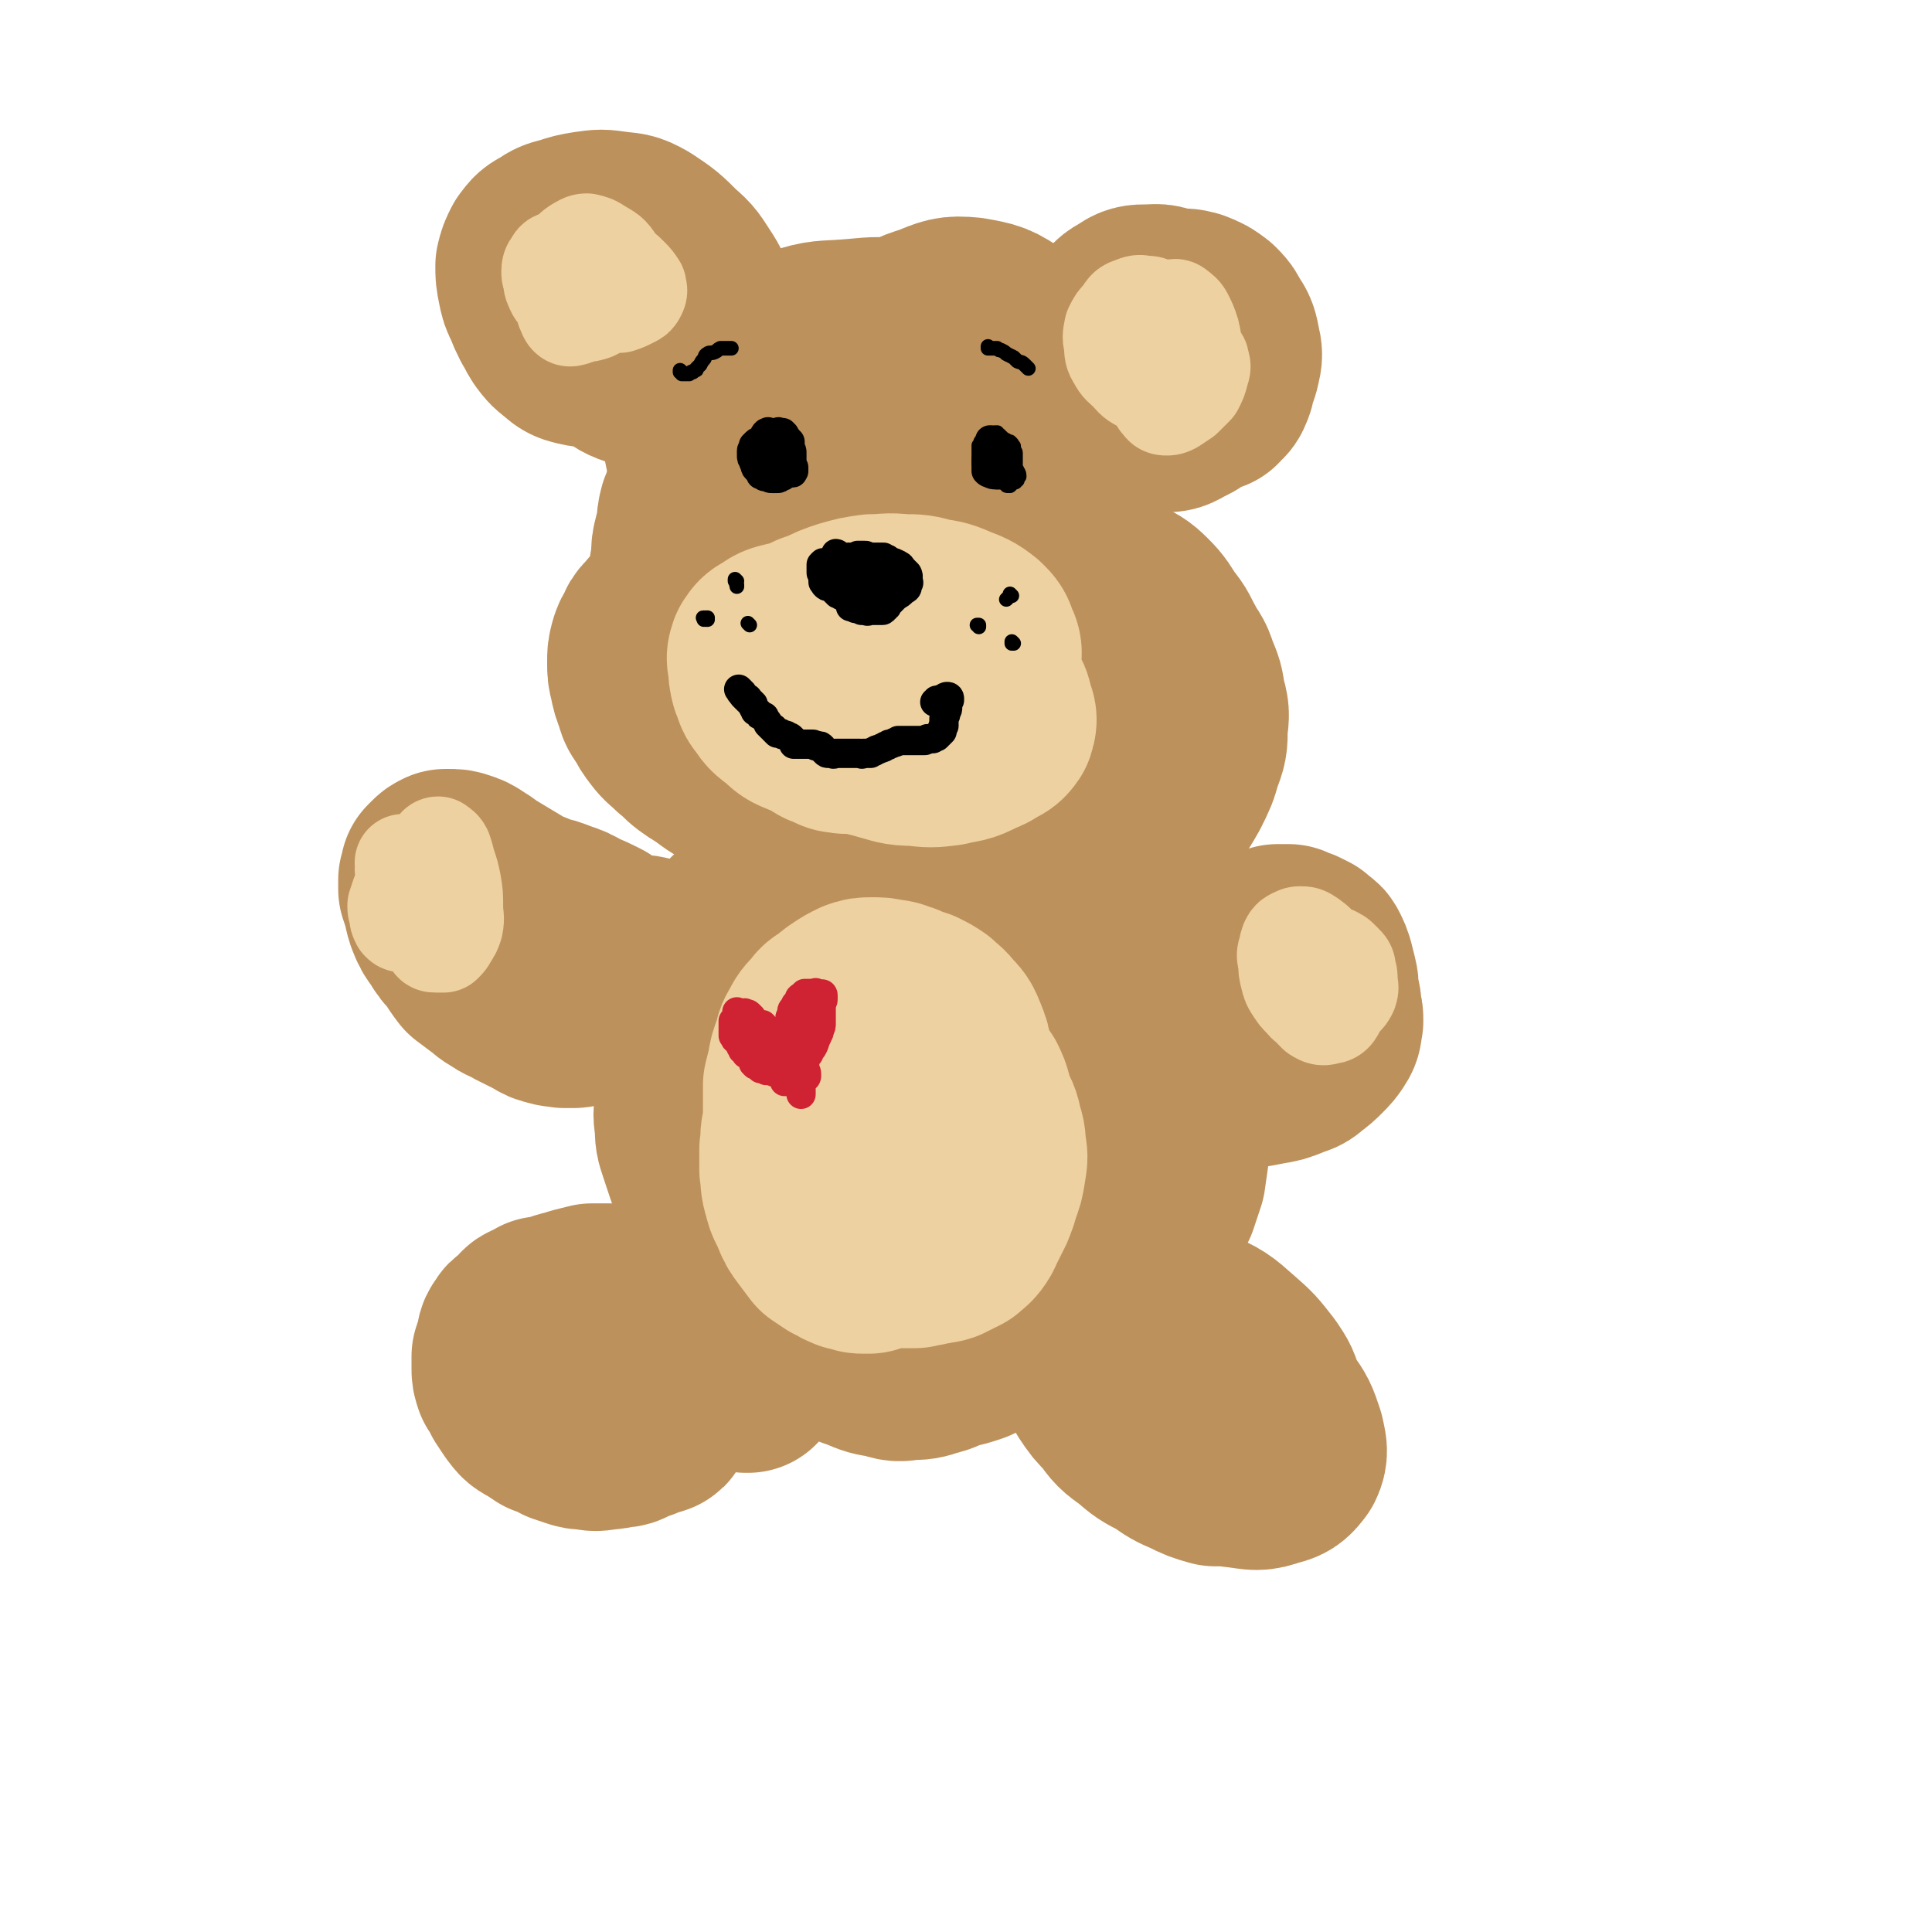 <svg viewBox='0 0 1054 1054' version='1.1' xmlns='http://www.w3.org/2000/svg' xmlns:xlink='http://www.w3.org/1999/xlink'><g fill='none' stroke='rgb(189,145,91)' stroke-width='105' stroke-linecap='round' stroke-linejoin='round'><path d='M456,265c0,0 -1,0 -1,-1 -1,-1 0,-2 -1,-3 0,-1 0,-1 -1,-1 -1,-1 -2,-1 -3,-1 -2,-1 -2,-1 -4,-2 -2,0 -2,0 -5,0 -2,0 -2,0 -4,0 -3,0 -3,0 -5,1 -3,0 -3,0 -6,1 -3,1 -3,0 -6,1 -2,1 -3,0 -5,2 -2,3 -2,4 -3,7 -2,6 -2,6 -2,12 -1,8 -1,8 -1,16 1,9 1,9 2,17 1,9 0,9 2,17 2,7 1,7 4,13 2,5 2,5 5,9 2,3 2,3 5,5 3,1 3,1 6,2 3,0 3,0 6,0 3,0 3,0 5,0 1,-1 1,-1 2,-1 1,-1 1,-1 1,-1 0,0 0,-1 -1,-1 -1,-1 -1,-1 -2,-2 -2,-1 -2,-1 -4,-2 0,0 0,0 -1,-1 0,0 0,0 0,0 0,1 0,1 0,1 1,1 1,1 1,1 1,1 1,1 2,2 0,1 0,1 1,1 0,1 0,1 0,1 0,0 0,0 0,0 0,0 0,0 0,0 -1,1 0,1 -1,1 -1,0 -1,0 -2,0 -3,0 -3,0 -6,-1 -5,-1 -5,-1 -9,-3 -5,-3 -5,-3 -9,-6 -5,-3 -5,-4 -9,-8 -4,-3 -4,-3 -8,-8 -3,-4 -3,-4 -5,-8 -2,-5 -2,-5 -2,-10 0,-5 0,-6 1,-11 1,-6 2,-6 4,-11 3,-6 4,-5 7,-10 3,-5 3,-5 7,-10 2,-4 2,-4 6,-8 2,-3 2,-2 5,-4 3,-2 3,-2 5,-4 2,0 2,0 3,-1 0,0 0,0 0,0 0,-1 0,-1 -1,0 -1,0 -1,-1 -3,0 -2,0 -1,1 -3,2 -2,1 -2,1 -4,1 -2,1 -2,1 -5,2 -2,1 -2,1 -5,1 -3,0 -3,0 -5,0 -3,0 -3,0 -6,0 -3,0 -3,0 -5,0 -2,0 -2,0 -4,1 -2,0 -3,0 -4,2 -2,2 -2,2 -3,5 -1,4 -1,5 -3,9 -1,4 -1,4 -1,8 -1,4 -1,4 -2,8 -1,4 -1,4 -1,8 0,4 0,4 -1,7 0,4 0,4 0,7 1,3 1,3 2,5 1,2 1,3 3,4 1,2 1,2 3,3 1,1 1,1 3,2 1,1 1,1 2,3 1,0 1,1 1,2 0,1 0,1 0,2 0,1 0,1 -1,2 -2,1 -2,1 -3,1 -2,1 -2,0 -5,0 -2,0 -2,0 -5,-1 -2,0 -2,-1 -4,-1 -2,-1 -2,-1 -4,-1 -2,0 -3,0 -4,0 -2,1 -2,2 -4,4 -2,2 -2,2 -3,5 -2,3 -2,3 -3,6 -1,4 -1,4 -1,8 0,5 0,5 1,9 1,5 1,5 3,10 1,4 1,4 4,8 2,4 2,4 5,8 3,4 4,4 8,8 4,3 4,4 8,7 4,3 5,3 9,6 4,3 4,3 9,6 4,3 4,3 8,6 4,3 4,3 8,5 4,3 4,3 8,5 4,1 4,1 9,2 3,1 3,1 7,1 3,0 3,0 7,0 3,-1 3,-1 7,-1 4,-1 4,-1 7,-1 4,0 4,0 7,0 4,1 4,1 8,2 3,0 3,0 6,0 4,0 4,1 7,1 4,0 4,0 7,-1 3,-1 3,-1 7,-3 3,-2 3,-2 6,-4 3,-2 3,-2 5,-5 3,-2 3,-2 6,-4 2,-2 2,-3 5,-5 3,-2 3,-2 6,-4 2,-2 2,-2 5,-4 3,-3 3,-3 6,-5 3,-3 3,-3 5,-6 3,-2 3,-3 6,-5 2,-3 2,-3 4,-5 3,-2 3,-1 6,-3 2,-2 2,-2 4,-4 2,-2 2,-2 4,-4 2,-2 2,-2 3,-4 1,-2 2,-2 2,-4 1,-2 1,-2 0,-4 0,-2 0,-2 -1,-3 -3,-3 -3,-2 -6,-4 -5,-3 -5,-3 -9,-5 -6,-3 -6,-3 -11,-5 -6,-3 -6,-3 -12,-6 -7,-2 -7,-2 -14,-4 -7,-2 -7,-2 -13,-4 -6,-2 -7,-1 -13,-4 -4,-1 -4,-1 -9,-4 -2,-1 -2,-1 -4,-2 -1,-1 -2,-1 -1,-2 0,-1 0,-1 2,-2 4,-3 4,-3 8,-4 7,-3 7,-3 13,-4 7,-1 7,-1 15,-2 9,0 9,-1 19,0 10,1 10,1 20,3 10,2 10,2 20,6 10,4 10,4 19,10 9,6 9,7 16,15 7,8 8,7 13,17 3,7 3,8 3,15 0,6 0,7 -4,11 -4,6 -5,6 -12,9 -8,5 -8,5 -17,8 -12,5 -12,5 -23,8 -13,4 -13,4 -26,6 -13,3 -13,3 -26,5 -12,1 -12,2 -23,3 -11,0 -11,1 -21,0 -10,-1 -10,-2 -19,-5 -8,-2 -8,-3 -16,-5 -7,-2 -7,-2 -15,-4 -7,-2 -7,-2 -14,-4 -5,-2 -5,-2 -11,-5 -5,-2 -5,-2 -10,-5 -4,-3 -5,-3 -9,-6 -4,-3 -4,-3 -7,-7 -4,-4 -4,-4 -6,-9 -2,-5 -2,-5 -3,-11 0,-5 -1,-6 0,-11 0,-8 0,-8 2,-15 2,-9 3,-9 6,-18 4,-10 4,-11 9,-20 5,-10 5,-10 12,-19 6,-10 6,-10 13,-19 8,-8 8,-8 16,-14 9,-7 9,-7 18,-12 8,-4 9,-5 18,-7 9,-1 9,-2 18,-1 10,1 10,2 19,5 9,4 9,5 17,10 7,4 8,3 14,9 4,4 4,5 6,10 2,6 2,7 0,12 -2,6 -3,7 -8,11 -7,5 -7,4 -15,7 -9,3 -9,4 -19,5 -12,2 -12,2 -23,1 -13,-1 -13,-2 -24,-6 -12,-3 -13,-3 -24,-8 -10,-5 -10,-5 -19,-12 -7,-6 -8,-6 -13,-14 -5,-7 -6,-7 -7,-15 -2,-8 -2,-9 1,-17 4,-10 5,-10 12,-18 8,-9 8,-10 18,-16 10,-7 11,-7 23,-10 12,-4 13,-3 26,-4 14,-1 14,-2 28,0 13,2 14,3 27,8 13,4 14,4 25,12 12,8 12,9 21,20 8,10 9,11 13,23 2,8 3,10 1,18 -2,8 -2,9 -8,15 -6,6 -7,6 -15,10 -10,4 -10,4 -20,5 -12,2 -12,2 -24,1 -11,-1 -11,-2 -22,-5 -9,-4 -10,-3 -18,-9 -7,-6 -7,-7 -11,-15 -4,-9 -4,-10 -3,-19 0,-12 1,-12 5,-23 4,-11 4,-12 12,-22 6,-9 6,-9 15,-16 8,-7 9,-8 19,-11 10,-4 11,-5 21,-4 11,2 12,2 22,9 13,8 14,9 23,21 7,12 6,13 10,26 2,11 3,12 1,22 -1,9 -2,9 -7,17 -6,9 -6,9 -14,15 -8,7 -8,7 -18,11 -9,3 -10,3 -19,3 -9,0 -9,1 -17,-2 -7,-3 -8,-3 -11,-9 -4,-6 -4,-8 -4,-15 0,-9 0,-10 3,-18 3,-9 4,-9 10,-16 6,-7 7,-8 15,-12 8,-5 8,-6 17,-6 9,-1 10,0 18,3 9,5 10,5 16,13 7,8 6,9 10,18 3,9 3,10 3,19 0,8 -1,8 -4,16 -3,7 -3,7 -8,13 -4,5 -5,5 -10,8 -6,3 -6,3 -12,4 -5,1 -6,1 -10,-1 -4,-2 -4,-3 -6,-6 -3,-5 -3,-5 -3,-10 -1,-5 -1,-5 0,-10 1,-4 1,-5 3,-9 2,-3 2,-3 6,-6 2,-2 2,-2 5,-3 3,0 4,0 6,2 2,1 3,1 4,4 2,3 2,4 2,8 1,3 0,3 0,7 -1,4 -1,4 -2,7 -1,4 -1,4 -3,8 -1,3 -1,3 -3,6 -2,1 -2,1 -4,2 '/><path d='M555,302c0,0 -1,-1 -1,-1 0,0 0,1 0,1 3,1 4,1 7,2 1,1 0,1 1,2 6,3 6,3 12,5 6,2 6,1 12,2 6,2 7,1 13,4 6,2 6,2 11,6 6,3 7,3 12,8 5,5 5,6 9,12 5,6 4,6 8,13 3,6 4,5 6,12 3,7 3,7 4,14 2,7 2,7 1,15 0,8 0,8 -3,16 -2,7 -2,7 -6,15 -4,7 -4,7 -9,14 -5,6 -5,7 -11,12 -6,4 -6,4 -13,7 -7,3 -7,3 -15,4 -7,1 -7,1 -15,1 -7,-1 -7,-1 -15,-3 -7,-2 -7,-2 -14,-5 -6,-2 -6,-2 -12,-4 -5,-2 -5,-2 -10,-4 -4,-1 -4,-1 -8,-3 -3,-1 -3,-1 -6,-2 -2,-1 -2,-1 -4,-2 -2,-2 -2,-1 -4,-3 -1,-1 -1,-1 -3,-2 -1,-1 -1,-1 -3,-2 -1,0 -1,0 -3,0 -2,-1 -2,0 -4,0 -3,-1 -3,0 -6,-1 -4,-1 -4,-1 -8,-2 -5,-2 -5,-2 -10,-5 -2,-1 -1,-1 -3,-3 '/><path d='M353,181c-1,0 -1,-1 -1,-1 -1,0 -2,0 -2,0 -1,1 -1,2 -2,3 -2,2 -2,2 -4,3 -2,2 -2,1 -5,2 -3,1 -3,2 -6,2 -4,1 -4,1 -8,1 -4,0 -4,1 -8,0 -4,-1 -5,-1 -8,-4 -4,-3 -4,-3 -7,-7 -2,-3 -2,-4 -4,-7 -2,-4 -2,-4 -4,-9 -2,-4 -2,-4 -3,-9 -1,-5 -1,-5 -1,-10 1,-4 1,-4 3,-8 3,-4 3,-4 7,-6 4,-3 5,-3 9,-4 6,-2 6,-2 12,-3 7,-1 7,-1 14,0 7,1 7,0 14,4 9,6 9,6 17,14 6,5 6,6 10,12 4,6 4,7 6,13 1,7 1,8 0,14 -1,6 -2,6 -5,11 -3,5 -4,5 -8,8 -5,2 -5,2 -10,3 -6,0 -6,0 -12,-1 -6,-2 -6,-3 -12,-7 -6,-3 -6,-3 -11,-8 -5,-4 -5,-4 -8,-9 -2,-4 -2,-4 -2,-9 -1,-4 -1,-4 0,-8 2,-3 2,-3 5,-5 3,-3 3,-2 6,-4 '/><path d='M606,208c0,0 0,0 -1,-1 0,0 -1,1 -1,1 0,0 0,-1 0,-1 0,-1 0,-1 0,-3 0,-2 0,-2 0,-5 1,-3 1,-3 2,-5 2,-4 2,-4 5,-8 2,-4 2,-4 5,-7 4,-3 4,-3 8,-6 4,-2 3,-3 8,-4 4,-2 4,-2 9,-2 5,-1 5,-1 9,0 5,2 5,2 9,5 3,3 3,3 5,7 3,4 3,5 4,10 1,4 1,5 0,9 -1,5 -2,5 -5,9 -4,6 -4,6 -9,10 -5,4 -5,5 -10,7 -5,3 -5,3 -10,3 -5,0 -6,0 -9,-2 -6,-5 -6,-6 -10,-12 -4,-6 -4,-6 -7,-13 -2,-7 -3,-7 -3,-14 0,-6 1,-7 4,-12 2,-4 3,-5 7,-7 4,-3 5,-3 10,-3 5,0 6,-1 11,2 7,4 7,5 13,11 6,7 7,7 11,15 3,4 3,5 4,10 0,4 1,5 -1,9 -1,3 -2,2 -4,5 '/><path d='M469,494c-1,-1 -1,-1 -1,-1 -1,-1 0,0 0,0 0,-1 0,-1 1,-2 0,-1 0,-1 1,-1 0,-1 0,-1 0,-2 1,0 1,1 0,1 0,0 0,1 -1,1 -2,1 -2,1 -4,1 -3,1 -3,1 -6,1 -4,0 -4,0 -9,0 -4,0 -4,0 -9,0 -4,0 -4,1 -9,2 -5,1 -5,1 -10,2 -4,1 -4,0 -8,2 -3,1 -4,1 -6,3 -3,2 -3,2 -6,5 -2,3 -2,3 -3,6 -2,3 -2,4 -3,7 -1,4 -1,4 -1,8 -1,4 -1,4 -2,7 0,4 0,4 -1,8 -1,3 -1,3 -3,7 -1,3 -1,2 -2,5 -1,4 -1,4 -2,7 -1,4 -1,4 -2,7 0,5 0,5 0,9 0,4 -1,4 0,7 0,4 0,4 1,7 0,4 0,4 1,7 1,3 1,3 2,6 1,2 1,2 2,4 1,0 0,0 1,1 1,3 2,2 3,5 2,3 2,3 3,6 2,4 2,4 4,9 3,4 2,4 4,8 2,3 2,3 5,6 2,4 1,4 4,7 2,3 2,3 5,6 3,3 3,3 7,6 4,3 4,3 8,6 4,3 4,4 8,7 5,4 5,4 10,7 4,3 4,3 10,6 5,2 5,2 10,4 6,1 6,1 11,2 6,1 6,2 12,3 6,2 6,2 12,3 7,1 7,1 14,1 6,1 6,1 13,0 7,0 7,0 13,-1 6,-2 6,-3 13,-5 6,-2 6,-2 12,-4 6,-2 6,-2 12,-4 6,-2 6,-2 12,-4 6,-2 6,-2 12,-4 5,-3 6,-2 11,-6 5,-4 5,-4 9,-9 4,-4 4,-5 7,-10 2,-6 2,-6 4,-12 1,-7 1,-7 2,-14 0,-7 0,-7 -1,-13 0,-7 0,-7 -1,-14 -2,-7 -2,-7 -4,-13 -2,-8 -2,-8 -5,-16 -2,-7 -2,-7 -5,-13 -4,-6 -4,-6 -9,-11 -4,-5 -4,-5 -8,-9 -5,-4 -5,-5 -10,-8 -5,-4 -5,-4 -11,-7 -6,-3 -6,-3 -12,-6 -7,-3 -7,-3 -13,-5 -7,-2 -8,-2 -15,-4 -7,-2 -7,-2 -15,-4 -8,-1 -8,-1 -16,-2 -7,-1 -7,-1 -15,-2 -7,0 -7,-1 -14,0 -7,0 -7,0 -14,1 -8,2 -8,2 -15,5 -7,3 -7,3 -14,7 -7,4 -7,4 -13,8 -7,5 -7,5 -13,10 -6,5 -6,5 -12,11 -5,5 -4,5 -9,11 -4,6 -4,5 -7,11 -4,6 -4,6 -6,13 -3,6 -2,6 -4,12 -1,6 -1,6 -2,12 -1,6 -1,6 0,12 0,6 0,6 2,12 2,6 2,6 4,12 3,6 2,6 5,12 2,6 3,6 6,12 3,7 3,7 7,14 3,6 3,6 6,12 3,6 3,6 6,12 3,5 3,5 6,9 3,4 4,4 8,7 4,3 4,3 8,5 5,3 5,3 10,6 6,3 6,3 12,6 7,4 7,4 13,6 7,3 7,3 14,4 6,2 6,2 12,1 6,0 6,0 12,-2 5,-1 5,-2 11,-4 5,-1 5,-1 11,-3 4,-2 5,-2 9,-4 5,-2 5,-2 9,-5 5,-3 5,-3 10,-7 5,-3 5,-3 10,-7 5,-3 5,-3 10,-7 4,-4 4,-4 8,-8 4,-5 4,-5 7,-9 3,-6 3,-6 5,-12 2,-5 2,-6 4,-12 1,-5 1,-5 2,-11 1,-6 2,-6 3,-12 1,-5 1,-5 1,-11 1,-6 1,-6 1,-11 -1,-7 -1,-7 -2,-13 -2,-8 -2,-8 -4,-15 -3,-7 -3,-7 -6,-15 -3,-8 -3,-8 -8,-15 -4,-8 -5,-8 -10,-15 -5,-7 -5,-7 -11,-14 -5,-5 -5,-5 -11,-10 -5,-4 -5,-4 -11,-7 -5,-2 -5,-2 -10,-3 -6,-1 -6,-1 -12,0 -7,1 -7,1 -13,3 -5,2 -6,3 -11,6 -5,3 -5,3 -10,7 -5,4 -5,4 -8,10 -4,6 -4,6 -6,13 -2,6 -2,6 -4,13 -1,5 -1,5 -3,11 -1,3 -1,3 -2,6 -1,2 -1,1 -2,3 0,0 0,0 0,1 0,0 0,0 0,0 0,-1 0,-1 1,-2 2,-4 2,-4 4,-8 3,-5 3,-6 7,-11 4,-4 4,-4 9,-8 3,-4 3,-4 7,-6 3,-1 5,-2 7,0 3,2 3,4 4,9 2,9 2,9 2,18 -1,8 -1,9 -4,17 -4,8 -5,8 -12,15 -5,5 -5,6 -12,8 -5,2 -6,2 -12,1 -4,-1 -5,-1 -9,-4 -3,-3 -3,-4 -3,-8 -1,-5 0,-6 2,-11 2,-6 3,-7 7,-11 4,-5 4,-5 9,-8 5,-2 6,-4 10,-3 7,1 8,2 14,6 6,4 6,5 11,11 3,4 3,4 4,8 1,2 1,2 0,3 -2,1 -3,1 -5,1 -4,1 -4,1 -7,0 -4,0 -4,0 -7,-1 -1,-1 -2,-1 -2,-2 -1,-1 -1,-1 -1,-2 2,-2 3,-2 5,-3 3,-2 3,-2 6,-4 1,-1 1,-2 2,-3 '/><path d='M352,520c0,-1 -1,-1 -1,-1 0,0 0,0 0,1 1,1 1,1 2,2 0,1 0,1 1,2 0,0 0,0 1,1 0,0 0,0 0,0 0,0 0,0 0,0 -3,0 -3,1 -5,0 -3,-1 -3,-2 -7,-4 -4,-2 -4,-3 -8,-5 -5,-3 -5,-3 -9,-6 -6,-3 -6,-3 -11,-5 -5,-3 -5,-3 -11,-5 -5,-2 -5,-2 -10,-3 -4,-2 -4,-2 -8,-3 -5,-3 -5,-3 -10,-6 -5,-3 -5,-3 -10,-6 -5,-3 -4,-3 -9,-6 -3,-2 -3,-2 -6,-3 -3,-1 -3,-1 -6,-1 -1,0 -1,0 -2,0 -2,1 -2,1 -3,2 -1,1 -1,1 -2,2 0,2 0,2 -1,4 0,2 0,2 0,5 1,3 1,3 2,6 1,4 1,5 2,8 2,5 2,5 5,9 3,5 3,5 7,9 3,5 3,5 6,9 4,3 4,3 8,6 3,2 3,3 7,5 4,3 4,2 9,5 6,3 6,3 12,6 3,2 3,2 7,3 3,1 3,0 6,1 2,0 2,0 5,0 2,0 2,-1 5,-1 2,0 2,0 4,-1 2,0 2,0 4,1 0,0 0,0 1,0 0,0 1,0 1,0 0,0 0,0 0,0 -1,-3 -1,-3 -2,-6 '/><path d='M641,545c0,0 -1,-1 -1,-1 0,0 0,1 1,1 0,0 0,-1 0,-1 2,-2 2,-2 4,-3 2,-2 2,-2 5,-4 4,-1 4,-1 7,-2 4,-1 4,-1 7,-3 4,-1 4,-1 7,-3 3,-2 3,-2 6,-4 3,-3 3,-3 6,-5 4,-3 4,-3 8,-5 3,-1 3,-1 6,-2 3,0 3,0 6,0 2,1 2,1 5,2 2,1 2,1 4,2 1,1 1,1 2,2 2,1 2,1 3,3 1,2 1,2 2,5 1,4 1,4 2,8 1,4 0,4 1,9 1,3 1,3 1,7 1,3 1,3 1,6 -1,4 0,4 -2,7 -2,3 -2,3 -5,6 -3,3 -3,3 -7,6 -3,3 -4,2 -8,4 -5,2 -5,2 -11,3 -5,1 -5,1 -11,2 -5,1 -5,1 -9,2 -3,1 -3,1 -6,2 -2,0 -2,0 -4,1 0,0 -1,0 -1,0 -1,0 -1,-1 -1,-1 '/><path d='M408,751c0,0 0,-1 -1,-1 0,0 0,1 0,1 -1,-1 -2,-1 -3,-1 -1,-2 -1,-2 -2,-3 -2,-1 -2,-1 -3,-3 -1,-1 -1,-1 -2,-2 -1,-2 -2,-2 -3,-3 -1,-2 -1,-2 -3,-4 -1,-2 -1,-2 -3,-4 0,0 -1,0 -1,0 -3,-2 -2,-3 -5,-5 -2,-2 -2,-2 -5,-3 -3,-2 -3,-2 -6,-3 -3,-1 -3,-1 -7,-2 -4,-2 -4,-2 -8,-3 -4,-1 -4,-1 -8,-2 -4,-2 -4,-2 -8,-3 -4,-1 -4,-1 -8,-1 -5,0 -5,0 -9,0 -4,1 -4,1 -8,2 -3,1 -3,1 -7,2 -3,1 -3,1 -6,2 -3,1 -3,1 -6,1 -2,1 -2,1 -5,3 -2,0 -2,1 -3,2 -2,2 -2,2 -4,4 -2,1 -2,1 -3,3 -2,2 -1,3 -2,6 -1,3 -1,3 -2,6 0,3 0,3 0,6 0,3 0,3 1,6 2,3 2,3 4,7 2,3 2,3 4,6 3,4 3,4 7,6 3,2 3,2 6,4 3,1 3,1 6,2 2,1 2,1 3,2 3,1 3,1 6,2 3,1 3,1 6,1 5,1 5,1 10,0 3,0 3,0 6,-1 4,0 4,0 7,-2 3,-1 3,-1 6,-2 2,-1 2,-1 5,-2 1,-1 2,0 3,-1 1,0 1,0 1,-1 0,0 0,0 0,-1 0,-1 1,-1 0,-2 0,-1 0,-1 -1,-2 0,-1 0,-1 -1,-2 0,0 0,0 0,-1 1,-1 0,-1 1,-1 0,-2 1,-2 1,-3 1,-3 1,-3 2,-5 1,-2 1,-3 2,-5 2,-2 2,-2 3,-4 3,-3 3,-3 5,-5 3,-1 3,-1 5,-3 3,-1 3,-1 5,-3 1,0 2,0 3,-1 0,0 1,0 1,0 0,0 0,1 0,1 -2,0 -2,0 -4,0 -3,0 -3,0 -5,0 -2,0 -3,0 -5,0 0,0 0,0 0,-1 '/><path d='M592,637c-1,0 -1,-1 -1,-1 -2,0 -2,1 -3,1 -6,3 -5,4 -11,7 -5,2 -5,2 -11,4 -6,1 -6,1 -12,2 -4,0 -4,0 -8,0 -2,-1 -2,-1 -4,-2 -1,0 -1,-1 0,-1 1,-3 2,-3 4,-4 4,-3 4,-2 9,-4 5,-2 5,-2 11,-4 5,-2 5,-2 10,-4 3,-1 3,-1 6,-2 2,0 2,0 4,1 1,1 1,2 2,4 1,4 0,4 0,8 0,0 0,0 0,0 '/><path d='M576,723c0,0 0,-1 -1,-1 -1,0 -1,1 -2,2 -2,1 -2,1 -4,2 0,0 -1,0 -1,-1 1,-1 1,-2 3,-3 2,-3 2,-3 5,-5 3,-2 3,-2 7,-4 3,-1 3,-2 8,-2 4,-1 4,-2 9,-1 6,1 6,2 11,5 10,6 10,6 18,13 9,7 8,7 16,16 6,8 6,8 11,16 4,7 4,8 8,15 2,5 3,5 5,11 2,4 2,4 3,8 0,3 1,3 0,5 0,2 -1,2 -2,3 -4,0 -4,0 -7,0 -7,-2 -7,-2 -13,-5 -7,-3 -7,-3 -14,-8 -8,-4 -8,-4 -15,-10 -7,-5 -7,-5 -12,-12 -5,-5 -5,-5 -9,-11 -2,-5 -2,-5 -4,-10 -1,-5 -2,-5 -1,-10 0,-3 1,-4 4,-6 3,-4 3,-4 7,-6 6,-2 6,-3 12,-3 7,0 7,0 13,2 11,4 11,4 21,10 9,5 9,5 16,11 9,8 10,8 17,17 4,6 4,7 7,14 1,4 1,4 0,8 -1,3 -1,4 -5,6 -4,2 -5,2 -10,2 -7,1 -7,1 -13,0 -10,-3 -10,-3 -19,-9 -8,-4 -8,-4 -14,-10 -6,-5 -7,-5 -11,-11 -6,-7 -7,-7 -10,-15 -3,-6 -2,-6 -2,-13 0,-5 0,-6 2,-10 3,-5 4,-6 9,-8 6,-2 7,-3 13,-2 10,2 10,3 19,9 11,5 11,5 20,13 8,7 8,7 15,16 4,6 4,6 6,13 2,5 2,6 1,10 -1,4 -1,5 -5,8 -4,3 -5,2 -11,3 -7,2 -7,2 -14,1 -7,-1 -8,-1 -15,-4 -6,-3 -6,-3 -11,-7 -5,-5 -6,-5 -8,-11 -2,-4 -2,-4 -2,-9 0,-5 0,-5 2,-10 3,-4 3,-5 7,-8 4,-3 5,-5 9,-5 8,0 9,1 16,5 10,5 11,6 19,14 9,8 9,8 15,18 5,7 5,7 8,16 1,5 2,7 0,11 -3,4 -4,5 -9,6 -8,3 -9,2 -17,1 -10,-1 -10,-2 -20,-5 -9,-3 -9,-4 -18,-8 -5,-3 -5,-4 -10,-7 -2,-2 -2,-2 -4,-4 -5,-5 -5,-5 -9,-11 -2,-4 -2,-4 -2,-9 -1,-3 -1,-4 0,-7 1,-2 1,-2 3,-3 3,-2 3,-1 6,-2 2,-1 2,-1 4,-1 0,0 0,0 0,0 '/></g>
<g fill='none' stroke='rgb(238,209,160)' stroke-width='105' stroke-linecap='round' stroke-linejoin='round'><path d='M476,398c0,0 -1,0 -1,-1 -1,0 -1,0 -1,-1 0,0 0,0 0,0 0,0 0,1 0,2 0,0 0,0 1,1 0,1 0,1 0,1 0,0 0,1 -1,1 0,0 0,1 -1,1 -2,0 -2,0 -3,0 -3,0 -3,0 -5,0 -3,0 -3,1 -5,0 -3,0 -3,0 -6,-2 -4,-1 -4,-1 -7,-4 -3,-2 -3,-2 -6,-4 -3,-2 -2,-2 -5,-5 -1,-1 -1,-1 -3,-3 -1,-2 -1,-2 -1,-4 -1,-1 -1,-2 -1,-3 1,-3 1,-3 2,-5 3,-2 3,-2 6,-4 4,-3 4,-3 8,-5 6,-3 6,-3 12,-5 7,-2 7,-2 14,-4 7,-1 7,-1 14,-2 6,-1 7,-1 13,-1 5,0 6,-1 10,1 4,1 5,1 7,4 2,3 2,4 1,7 -1,5 -2,5 -5,9 -4,5 -4,5 -9,9 -6,4 -6,4 -13,7 -7,3 -7,3 -14,5 -7,2 -7,2 -14,3 -7,0 -7,1 -13,0 -6,-1 -6,-1 -11,-3 -5,-2 -5,-2 -9,-6 -4,-3 -5,-3 -8,-8 -3,-3 -2,-4 -4,-8 -1,-4 -1,-4 -1,-9 -1,-3 -1,-3 0,-6 2,-3 2,-3 5,-4 3,-3 4,-3 8,-4 4,-1 5,-1 9,-2 6,-1 6,0 11,0 6,0 6,0 12,0 7,1 7,1 13,2 5,1 5,1 11,2 3,2 4,1 7,4 2,1 2,2 3,5 0,2 1,3 0,5 -2,3 -3,4 -6,6 -4,3 -5,3 -9,4 -6,2 -6,2 -12,2 -5,0 -6,1 -11,-1 -6,0 -6,-1 -11,-3 -4,-2 -4,-2 -7,-5 -3,-2 -3,-3 -5,-6 -1,-2 -2,-3 -2,-5 0,-3 1,-3 2,-6 3,-3 3,-3 6,-5 4,-3 4,-2 9,-4 6,-3 6,-3 12,-5 7,-2 7,-2 14,-3 8,0 8,-1 16,0 8,0 8,0 15,2 7,1 7,1 14,4 5,2 6,2 11,6 3,3 3,3 4,7 2,3 2,4 1,8 -2,4 -3,4 -6,7 -5,4 -5,4 -11,7 -5,3 -5,3 -11,4 -6,1 -6,1 -12,1 -5,0 -5,1 -10,0 -3,-2 -4,-2 -6,-5 -3,-2 -3,-3 -3,-6 -1,-3 -2,-4 -1,-7 1,-3 2,-3 5,-6 3,-2 4,-3 8,-4 4,-1 4,-1 9,-1 5,0 5,-1 10,1 5,2 5,2 9,5 4,3 4,3 7,7 5,6 5,6 8,12 2,4 2,5 3,9 0,4 1,4 0,7 -1,3 -1,4 -4,6 -2,2 -3,2 -6,3 -5,1 -5,1 -11,1 -5,0 -6,1 -11,0 -6,-1 -6,-2 -12,-4 -6,-2 -6,-2 -11,-6 -4,-2 -4,-2 -7,-6 -2,-3 -3,-3 -3,-6 -1,-3 -1,-4 1,-6 2,-3 2,-3 6,-4 5,-2 5,-2 10,-3 7,-1 7,-1 13,-1 7,1 7,1 14,3 7,3 7,3 14,7 6,3 6,3 11,8 3,3 3,3 5,7 1,2 1,3 0,6 -2,3 -3,3 -6,4 -5,3 -6,2 -12,3 -7,1 -7,1 -15,0 -8,-1 -8,-1 -15,-4 -7,-2 -7,-2 -13,-5 -5,-2 -5,-2 -9,-5 -2,-3 -3,-3 -4,-6 -1,-3 -2,-4 0,-8 2,-4 2,-4 6,-7 5,-4 5,-4 11,-6 6,-2 7,-2 13,-3 7,0 8,0 14,2 8,2 9,2 15,7 7,5 7,5 11,12 3,4 3,5 3,10 1,3 0,4 -2,7 -4,5 -5,5 -10,7 -7,4 -8,3 -16,5 -8,1 -8,1 -17,0 -9,0 -9,-1 -17,-3 -6,-2 -6,-1 -12,-4 -4,-2 -4,-2 -7,-5 -1,-2 -1,-2 -1,-4 0,-3 1,-3 3,-5 2,-2 2,-1 5,-2 3,-1 3,0 5,0 '/><path d='M485,553c0,0 0,0 -1,-1 0,-1 0,-1 0,-1 1,-1 1,-1 1,-1 0,0 0,0 1,0 0,0 0,0 0,0 0,0 1,0 1,0 0,0 0,-1 0,-1 0,0 0,0 0,0 -1,0 -1,0 -2,1 -2,1 -2,1 -3,2 -3,1 -3,1 -5,2 -2,1 -2,1 -5,2 -2,1 -3,1 -5,1 -3,2 -3,1 -6,3 -2,1 -3,1 -4,3 -3,3 -3,4 -4,7 -2,4 -2,4 -4,9 -1,4 -1,4 -2,9 -1,4 -1,5 -1,10 -1,4 -1,4 0,9 0,4 0,4 2,8 2,4 3,4 5,8 3,4 3,4 6,8 3,4 3,4 6,8 3,3 3,3 5,6 2,2 2,2 5,3 1,1 1,1 3,2 2,0 2,0 4,0 2,-1 2,-1 5,-1 3,0 3,0 5,-1 4,-1 4,0 7,-1 3,-1 4,-1 6,-3 4,-3 4,-3 7,-8 2,-4 2,-5 4,-10 2,-6 2,-6 3,-12 2,-7 2,-7 3,-13 1,-6 1,-7 1,-13 0,-5 0,-5 -1,-10 -1,-6 -1,-6 -3,-11 -2,-5 -2,-5 -6,-9 -2,-3 -3,-3 -6,-6 -3,-2 -3,-2 -7,-4 -4,-1 -4,-1 -8,-3 -4,-1 -4,-2 -8,-2 -4,-1 -4,-1 -8,-1 -4,0 -4,0 -7,1 -4,2 -4,2 -7,4 -3,2 -3,2 -6,5 -4,2 -4,2 -6,5 -4,4 -4,4 -6,8 -2,3 -2,4 -3,8 -2,5 -2,5 -3,11 -1,4 -1,4 -2,8 0,5 0,5 0,10 0,6 0,6 0,11 1,6 1,6 2,11 1,5 1,5 1,10 1,5 1,5 2,11 1,4 1,4 2,9 1,4 1,4 2,7 1,2 1,3 2,5 1,2 2,2 3,3 3,2 3,2 6,3 2,1 2,2 5,3 3,1 3,1 6,2 4,1 4,1 7,2 3,1 3,1 6,2 3,1 3,1 7,1 3,1 3,1 6,1 3,0 3,0 6,0 2,-1 2,-1 5,-1 2,-1 2,-1 5,-1 2,-1 2,0 5,-1 2,-1 2,-1 4,-2 2,-1 2,-1 4,-2 2,-2 3,-2 5,-5 2,-3 1,-3 3,-6 2,-4 2,-4 4,-8 2,-5 2,-5 3,-9 2,-5 2,-5 3,-11 1,-6 1,-6 0,-11 0,-6 -1,-6 -2,-11 -1,-5 -2,-5 -4,-10 -2,-6 -1,-6 -4,-12 -3,-4 -3,-4 -7,-9 -3,-3 -3,-3 -6,-6 -3,-3 -3,-3 -7,-4 -3,-2 -3,-2 -6,-2 -4,-1 -4,-1 -7,-1 -4,0 -4,0 -8,-1 -4,0 -4,-1 -8,-1 -4,-1 -4,-1 -8,-1 -3,0 -4,-1 -7,1 -4,1 -4,2 -7,4 -4,4 -4,4 -7,7 -2,3 -3,3 -5,7 -3,4 -3,5 -6,10 -2,5 -1,5 -3,10 -2,5 -2,5 -3,10 -1,5 0,5 -1,10 0,6 0,6 0,11 1,6 0,6 2,12 1,5 2,5 4,10 2,5 2,5 5,9 3,4 3,4 6,8 3,2 3,2 6,4 3,1 3,2 6,3 2,1 2,1 5,1 1,1 1,1 3,1 1,0 1,0 3,0 0,0 1,0 1,-1 1,-2 1,-2 1,-5 0,-2 0,-2 0,-3 '/></g>
<g fill='none' stroke='rgb(238,209,160)' stroke-width='53' stroke-linecap='round' stroke-linejoin='round'><path d='M221,472c0,-1 -1,-1 -1,-1 0,-1 0,0 0,0 1,1 0,1 0,3 1,2 2,2 2,5 1,2 1,2 2,5 0,2 0,1 1,3 1,2 1,2 1,4 0,3 0,3 0,6 0,2 0,2 0,3 -1,2 -1,2 -3,3 -1,1 -1,1 -3,1 -1,0 -1,0 -2,-1 -1,-2 -1,-2 -1,-4 -1,-3 -1,-3 -1,-5 1,-3 1,-3 2,-6 2,-3 2,-2 4,-6 2,-3 2,-3 4,-6 2,-3 1,-4 3,-6 2,-2 2,-2 4,-3 2,-1 3,-2 4,-1 2,1 2,2 3,4 2,5 2,5 3,10 1,5 1,5 1,11 1,4 1,4 0,9 0,3 0,3 0,6 -1,2 -1,2 -3,4 -1,1 -1,2 -2,2 -1,1 -2,1 -3,0 -1,-1 -1,-2 -1,-4 -1,-5 -1,-5 -1,-9 -1,-5 -1,-5 -1,-10 1,-5 1,-5 1,-11 0,-5 0,-5 1,-10 1,-3 1,-3 2,-5 1,-1 1,-2 2,-2 1,1 2,1 3,3 1,3 1,3 2,7 2,6 2,6 3,11 1,6 1,6 1,13 0,5 1,5 0,10 -1,3 -1,3 -3,6 -1,2 -1,2 -3,4 -2,0 -2,0 -4,0 -2,0 -2,0 -3,-2 -1,-1 -1,-2 -2,-4 '/><path d='M729,522c0,0 -1,-1 -1,-1 0,0 0,1 0,1 0,0 0,-1 1,0 1,0 1,0 2,1 1,1 1,1 2,2 2,2 2,2 2,4 1,3 1,3 1,6 0,3 1,3 0,6 -1,2 -1,2 -3,4 -2,2 -3,2 -5,3 -3,1 -4,1 -7,1 -3,0 -3,1 -6,0 -3,-1 -3,-2 -5,-4 -2,-2 -2,-2 -4,-5 -2,-3 -2,-3 -3,-7 -1,-4 -1,-4 -1,-8 -1,-4 -1,-4 0,-7 1,-3 1,-4 3,-6 2,-1 2,-2 4,-2 3,0 3,0 6,2 4,3 4,3 7,8 3,5 3,5 5,11 2,6 2,6 2,12 0,4 1,5 0,8 -1,2 -2,3 -4,3 -3,1 -4,1 -7,-1 -4,-4 -4,-4 -7,-10 -4,-5 -4,-5 -6,-11 -1,-5 -2,-5 -2,-11 -1,-4 -1,-4 0,-7 1,-2 1,-2 3,-3 1,0 2,-1 3,1 2,2 1,3 2,7 '/><path d='M310,154c0,0 0,0 -1,-1 0,0 0,0 0,0 0,0 0,1 1,1 1,1 1,0 3,1 1,0 1,0 3,1 1,1 1,0 2,2 0,1 0,2 0,4 0,2 1,2 0,5 0,2 0,3 -2,4 -1,2 -1,1 -3,2 -1,0 -2,1 -3,0 -1,-1 -1,-2 -2,-4 0,-2 0,-2 0,-5 0,-3 0,-3 2,-5 1,-3 2,-3 4,-5 2,-1 2,-2 4,-3 2,-1 2,-1 4,-1 2,-1 2,-1 4,-1 2,1 2,2 3,3 1,2 1,2 1,4 0,2 0,2 -1,3 -1,2 -2,2 -4,3 -2,0 -2,0 -5,0 -2,0 -3,0 -5,-1 -2,-1 -2,-1 -4,-3 -1,-2 -1,-2 -2,-5 -1,-3 -1,-3 -1,-6 1,-2 1,-2 2,-4 1,-1 1,-2 2,-2 2,-1 3,-2 5,-2 4,1 4,0 7,3 4,2 4,3 6,7 2,3 2,4 2,8 1,3 1,3 0,6 -1,2 -2,2 -4,4 -2,2 -2,2 -4,3 -3,1 -3,1 -6,1 -3,-1 -4,0 -6,-2 -4,-2 -3,-3 -6,-6 -2,-3 -3,-3 -4,-6 -1,-2 -1,-2 -1,-5 -1,-2 -1,-2 -1,-4 0,-3 1,-3 2,-5 1,-2 2,-1 4,-2 3,-1 3,-1 6,-2 5,-1 5,-1 9,0 8,1 8,2 14,5 5,3 5,3 9,7 2,2 2,2 4,5 0,2 1,2 0,4 -1,2 -1,2 -3,3 -4,2 -4,2 -7,3 -4,0 -4,0 -8,0 -4,0 -5,1 -8,-1 -4,-2 -4,-3 -6,-6 -3,-3 -3,-4 -4,-8 -2,-3 -2,-4 -2,-8 0,-2 0,-2 1,-4 1,-3 1,-3 4,-5 2,-1 3,-2 5,-2 4,1 4,1 7,3 5,3 6,3 9,8 3,4 3,4 5,8 1,4 1,4 1,7 -1,3 -1,3 -2,5 -1,1 -1,1 -2,1 '/><path d='M652,193c0,0 0,-1 -1,-1 0,0 1,0 1,0 0,0 -1,0 -1,0 0,0 0,1 0,1 0,0 0,-1 0,-1 0,0 0,0 0,0 0,1 0,1 0,3 0,2 0,2 -1,4 0,1 0,2 -2,2 -1,1 -2,1 -4,1 -2,-1 -2,-1 -4,-2 -3,-3 -3,-3 -6,-6 -3,-3 -3,-3 -5,-6 -2,-3 -2,-3 -4,-6 0,-1 -1,-2 -1,-3 0,-2 0,-2 1,-3 1,-2 1,-2 3,-2 1,-1 2,-1 3,0 2,2 2,3 3,5 3,5 3,5 4,9 2,5 2,5 2,10 0,4 1,4 -1,7 -1,3 -1,3 -3,5 -3,1 -3,1 -6,1 -4,-1 -5,-1 -8,-2 -4,-2 -4,-3 -7,-6 -3,-3 -4,-3 -6,-7 -2,-3 -2,-4 -2,-8 -1,-4 -1,-4 0,-9 2,-4 2,-4 5,-7 2,-3 2,-4 5,-5 3,-1 4,-2 7,-1 4,0 4,0 7,3 4,3 4,4 7,8 3,5 3,5 5,10 2,4 2,4 3,8 0,4 0,4 0,8 -1,3 -1,3 -3,6 -1,1 -2,2 -4,2 -3,0 -3,0 -5,-2 -3,-2 -3,-3 -5,-7 -2,-4 -2,-4 -2,-9 -1,-4 -1,-4 0,-9 0,-4 1,-4 3,-8 2,-3 2,-3 4,-6 2,-1 2,-1 5,-2 2,0 2,-1 4,1 3,2 3,3 5,7 2,5 2,5 3,11 1,5 1,5 1,10 -1,4 -1,4 -2,8 -1,3 -1,3 -2,5 -2,2 -2,2 -3,3 -1,0 -1,0 -2,0 -1,0 -1,0 -1,-1 0,0 0,0 0,0 1,-4 0,-4 1,-7 1,-3 2,-3 4,-5 2,-2 2,-2 4,-3 1,-1 1,-2 3,-2 1,1 1,1 1,2 1,3 1,3 0,6 -1,4 -1,4 -3,8 -3,3 -3,3 -6,6 -3,2 -3,2 -6,4 -2,1 -2,1 -4,1 -2,0 -2,-1 -3,-2 -1,-1 -1,-1 0,-3 0,-1 0,-1 1,-3 2,-2 2,-2 3,-4 1,-1 1,-1 1,-3 0,-1 1,-1 0,-1 0,-1 0,-1 -1,-1 -1,0 -1,0 -2,0 '/></g>
<g fill='none' stroke='rgb(0,0,0)' stroke-width='16' stroke-linecap='round' stroke-linejoin='round'><path d='M457,303c0,-1 -1,-1 -1,-1 0,0 0,0 0,0 0,1 0,1 0,2 0,1 0,1 0,1 0,0 0,0 1,1 0,0 0,0 0,0 0,0 0,0 0,0 0,0 0,0 0,0 0,1 0,1 -1,1 0,0 0,0 0,0 0,0 0,0 0,0 0,0 0,-1 -1,-1 0,0 0,0 0,-1 0,0 0,0 -1,0 0,1 0,1 -1,1 0,1 0,1 -1,1 0,0 0,0 -1,0 0,0 0,0 -1,0 0,0 0,0 0,0 0,0 0,0 -1,0 0,0 0,0 0,0 0,0 0,0 0,0 0,0 0,0 0,0 -1,1 -1,1 -1,1 0,1 0,1 0,1 0,1 0,1 0,2 0,0 0,0 0,1 0,1 0,1 1,2 0,1 0,1 0,2 0,0 0,1 0,1 0,1 0,1 1,1 0,1 0,1 0,1 1,1 1,1 2,1 0,0 0,0 1,0 1,1 1,1 1,1 1,0 1,0 1,1 0,0 0,0 1,0 0,1 0,1 0,1 1,0 1,0 1,1 1,0 1,0 1,0 1,0 1,0 1,1 0,0 0,0 1,0 0,0 0,0 1,0 0,0 0,0 0,0 1,0 1,0 1,0 0,1 0,1 0,1 1,0 1,0 1,0 0,1 0,1 0,1 1,0 1,0 1,0 0,1 0,0 0,1 1,0 1,0 1,1 0,0 1,0 1,0 1,1 1,1 1,1 1,1 1,0 2,1 0,1 0,1 1,1 0,1 0,1 0,1 1,0 1,0 1,0 1,0 1,0 2,0 0,1 1,0 1,0 2,0 2,0 3,0 1,0 1,0 2,0 0,0 0,0 1,0 1,0 1,0 1,0 1,0 1,0 1,-1 1,0 1,0 1,-1 1,0 1,0 1,-1 1,-1 1,-1 1,-1 1,-1 1,-1 2,-2 0,0 0,-1 1,-1 0,-1 0,-1 0,-2 1,-1 1,-1 2,-2 0,-2 0,-2 1,-3 0,0 0,0 0,-1 1,-1 0,-1 0,-1 0,-1 0,-1 0,-1 0,0 0,0 0,-1 0,0 0,0 0,-1 0,-1 0,-1 0,-1 0,-1 1,-1 0,-2 0,0 0,0 0,0 -1,-1 -1,-1 -1,-1 -1,-1 -1,-1 -2,-2 -1,0 -1,0 -2,-1 -1,-1 -1,-1 -2,-2 -1,0 -1,0 -2,-1 0,0 0,0 -1,0 -1,0 -1,0 -2,0 -1,0 -1,0 -2,0 -1,0 -1,0 -1,0 -1,0 -1,0 -2,0 -1,0 -1,-1 -2,-1 -1,0 -1,0 -2,0 -1,0 -1,0 -2,0 -1,1 -1,1 -3,1 -1,0 -1,0 -2,0 -2,0 -2,0 -3,1 -1,0 -1,0 -2,0 -1,0 -1,0 -1,1 -1,0 -1,0 -2,0 0,1 0,1 -1,2 0,0 0,0 0,1 0,1 0,1 0,2 0,1 0,1 0,1 0,1 0,1 0,2 0,1 1,1 1,1 0,1 0,1 1,1 0,1 0,1 1,1 1,0 1,0 2,0 1,0 1,0 2,0 2,0 2,0 3,-1 2,0 2,0 4,-1 1,0 1,-1 2,-1 2,0 2,0 3,0 1,0 1,-1 2,0 1,0 1,0 2,0 1,0 1,1 2,1 1,0 2,0 2,0 1,1 1,1 1,2 1,0 1,0 1,1 0,1 0,2 -1,3 0,1 0,1 -2,2 -1,1 -1,0 -3,1 -2,0 -2,0 -4,0 -2,0 -2,0 -4,-1 -2,-1 -2,-1 -4,-2 -2,-1 -2,-1 -4,-2 -1,-1 -1,-1 -3,-2 -1,0 -1,0 -2,-1 0,-1 0,-1 0,-2 -1,-1 -1,-1 0,-2 1,-2 2,-2 3,-3 2,-1 2,-1 4,-2 3,-1 3,-1 5,-2 3,0 3,0 6,-1 3,0 3,0 6,0 3,1 3,1 5,2 3,1 3,1 5,2 2,1 1,1 3,3 1,1 1,1 2,2 1,2 0,2 0,3 1,2 1,2 0,3 0,2 0,2 -2,3 -2,2 -2,2 -4,3 -3,2 -3,2 -5,2 -3,1 -3,1 -6,2 -2,0 -2,0 -4,0 -2,0 -2,0 -3,-1 -2,-1 -2,-2 -3,-3 0,-3 0,-3 0,-5 0,-2 0,-2 1,-4 1,-2 1,-2 3,-3 1,-1 2,-1 4,-2 2,0 2,0 4,0 2,0 2,1 4,2 1,1 2,1 3,2 1,2 1,2 1,3 1,2 1,3 0,4 -1,2 -2,2 -4,3 -2,1 -2,1 -5,3 -2,1 -2,1 -4,3 -2,1 -2,0 -5,1 -1,0 -1,0 -3,0 -1,0 -1,-1 -3,-1 '/><path d='M421,240c-1,0 -1,-1 -1,-1 0,0 0,0 0,0 0,0 0,0 0,0 0,-1 0,-1 0,-1 0,0 0,0 0,0 0,-1 0,-1 0,-1 0,0 0,0 0,0 1,-1 0,-1 0,-1 0,0 0,0 0,0 0,0 1,0 0,0 0,0 0,0 0,0 0,0 0,0 0,0 0,0 0,0 -1,0 0,0 0,-1 0,0 -1,0 -1,0 -1,0 -1,1 -1,1 -1,2 -1,0 0,1 -1,1 -1,1 -1,1 -2,2 -1,0 -1,0 -2,1 0,1 0,1 -1,1 0,2 -1,2 -1,3 0,1 0,1 0,2 0,2 0,2 1,3 0,1 0,1 1,3 0,1 0,1 1,2 1,1 1,1 1,1 1,1 1,1 1,2 1,0 1,0 2,1 1,0 1,0 2,0 1,1 1,1 2,1 2,0 2,0 3,0 1,0 1,0 2,-1 1,0 1,0 2,-1 1,-2 1,-2 1,-3 0,-1 0,-1 0,-3 0,-1 0,-1 0,-2 0,-1 0,-1 0,-3 0,0 0,0 0,-1 0,-1 0,-1 0,-1 0,-1 0,-1 0,-2 0,-1 0,-1 0,-2 0,-1 0,-1 0,-3 0,-1 -1,-1 -1,-2 -1,0 -1,0 -1,-1 -1,0 -1,0 -2,0 0,0 0,-1 -1,0 -1,0 -1,0 -2,1 0,0 0,0 -1,1 -1,1 -1,1 -1,3 0,1 0,1 0,2 0,2 0,2 0,3 0,1 0,1 -1,2 0,1 0,1 0,2 0,1 0,1 0,1 0,1 0,1 0,1 0,0 0,0 0,0 0,1 0,1 1,2 1,0 1,0 2,1 1,1 1,1 2,2 1,1 1,0 3,1 1,0 1,0 2,0 1,0 1,0 2,0 1,0 1,0 1,0 1,0 0,0 1,-1 0,-1 0,-1 0,-2 -1,-2 -1,-2 -1,-3 0,-2 0,-2 0,-5 0,-1 0,-1 -1,-3 0,-2 0,-2 0,-3 0,0 0,0 -1,-1 0,0 0,0 -1,0 -1,1 -1,1 -2,1 -1,0 -1,0 -2,1 0,0 0,0 -1,0 0,0 0,0 0,1 0,0 0,0 0,0 0,0 0,0 1,0 '/><path d='M546,249c0,0 -1,-1 -1,-1 0,0 0,0 0,0 0,0 0,0 0,0 0,0 0,0 0,-1 0,0 1,0 0,0 0,-1 0,-1 0,-2 -1,0 -1,0 -1,-1 -1,0 -1,0 -1,0 0,0 -1,0 -1,0 0,0 0,1 -1,1 0,1 0,1 -1,1 0,1 0,1 -1,3 0,1 0,1 -1,2 0,1 0,1 0,3 0,1 0,1 0,2 0,0 0,1 0,1 1,1 1,1 2,1 1,1 2,1 3,1 1,0 1,0 2,0 2,-1 2,-1 3,-2 0,-1 0,-1 0,-2 1,-2 1,-2 0,-4 0,-2 0,-2 0,-4 -1,-1 -1,-1 -2,-3 -1,-1 -1,-1 -2,-2 0,-1 -1,-1 -1,-1 -1,0 -1,-1 -2,-1 0,0 0,0 -1,0 0,0 0,1 0,1 0,1 0,1 0,2 0,2 0,2 0,4 0,2 0,2 0,5 0,1 0,1 1,3 0,0 0,0 1,1 0,0 0,0 1,0 0,-1 0,-1 1,-1 1,-1 1,-1 1,-2 0,0 0,0 0,-1 '/><path d='M404,377c0,0 -1,-1 -1,-1 0,0 1,1 1,1 0,1 0,1 1,1 0,1 0,1 1,2 0,0 0,0 1,1 0,0 0,0 1,0 0,0 0,0 0,1 1,0 1,0 1,1 1,0 1,0 1,1 1,0 1,0 1,1 0,1 0,1 0,1 1,1 1,1 1,2 1,0 1,0 2,1 0,1 0,1 1,1 1,1 1,1 2,1 0,1 0,1 1,2 1,1 1,1 1,2 1,1 1,1 2,2 1,0 1,0 1,1 1,1 1,1 2,2 1,0 1,0 2,0 1,1 1,1 2,1 1,0 1,0 2,1 1,0 1,0 2,1 0,0 0,0 1,1 0,0 0,0 0,1 0,0 0,0 0,1 0,0 0,0 1,0 0,0 0,0 0,0 0,0 0,0 1,0 1,0 1,0 2,0 1,0 1,0 2,0 1,0 1,0 2,0 1,0 1,0 2,0 1,0 1,0 2,1 0,0 0,-1 1,0 1,0 1,0 1,0 1,0 1,0 1,1 1,0 1,0 1,1 1,1 1,1 1,1 1,1 1,1 2,1 1,0 1,0 2,0 1,1 1,0 2,0 0,0 0,0 1,0 1,0 1,0 2,0 1,0 1,0 1,0 1,0 1,0 2,0 1,0 1,0 3,0 1,0 1,0 2,0 1,0 1,0 2,0 1,0 1,1 2,0 1,0 1,0 2,0 1,0 1,0 2,0 1,-1 1,-1 2,-1 1,-1 1,-1 2,-1 1,-1 1,0 2,-1 1,0 1,0 2,-1 1,0 1,0 2,-1 1,0 1,0 3,-1 1,0 1,0 2,-1 2,0 2,0 3,0 1,0 1,0 3,0 1,0 1,0 2,0 2,0 2,0 3,0 1,0 1,0 3,0 1,0 1,0 2,-1 2,0 2,0 3,0 1,-1 1,-1 2,-1 1,-1 1,-1 2,-2 0,0 0,0 1,-1 0,-2 0,-2 1,-3 0,-2 0,-2 0,-4 1,-2 1,-2 1,-3 1,-2 1,-2 1,-3 0,-2 0,-2 0,-3 0,-1 0,0 1,-1 0,-1 0,-1 0,-1 0,0 0,0 0,0 0,-1 -1,-1 -1,-1 0,0 0,0 0,0 -1,0 -1,0 -2,1 -1,0 -1,0 -2,1 0,0 0,0 -1,0 0,0 0,0 0,0 0,1 -1,0 -1,0 0,1 0,1 0,1 0,0 1,0 0,0 0,0 0,0 0,0 -1,0 -1,0 -1,0 '/></g>
<g fill='none' stroke='rgb(207,34,51)' stroke-width='16' stroke-linecap='round' stroke-linejoin='round'><path d='M433,562c0,0 -1,-1 -1,-1 0,0 0,0 1,1 0,0 0,0 0,0 0,-1 0,-1 0,-1 0,0 0,0 1,0 0,0 0,0 0,0 0,0 0,0 0,0 0,0 0,0 0,0 0,-1 0,-1 -1,-1 0,0 0,0 -1,0 0,0 0,0 -1,-1 0,0 0,0 0,0 0,-1 0,-1 0,-2 0,-1 0,-1 0,-2 1,-1 1,-1 1,-3 0,-1 0,-1 1,-2 1,-1 1,-1 1,-2 1,-1 1,-1 2,-3 0,-1 1,-1 2,-2 0,0 0,0 1,-1 1,0 1,0 2,0 1,0 1,0 1,0 1,0 1,0 2,0 0,0 0,0 1,0 0,0 0,-1 0,0 0,0 0,0 0,1 0,0 0,0 0,1 0,1 0,1 -1,3 0,1 0,2 -1,3 0,2 0,2 -1,5 -1,2 -1,2 -2,4 0,2 0,2 -1,3 0,1 0,1 -1,3 0,1 0,1 0,2 0,1 0,1 0,2 0,2 0,2 -1,3 0,1 0,1 -1,3 -1,0 -1,0 -2,1 -1,1 -1,1 -2,1 0,0 0,0 -1,1 -1,0 -1,0 -1,1 -1,0 -1,0 -1,0 -1,1 -1,1 -1,1 0,0 0,0 0,0 0,1 0,0 0,0 0,0 0,0 1,0 0,0 0,0 0,0 0,0 0,0 0,0 0,0 0,0 0,0 -1,0 -1,0 -1,0 -1,0 -1,0 -1,0 -1,0 -1,0 -2,0 -1,0 -1,0 -2,0 -1,0 -1,0 -3,0 0,0 0,0 -1,-1 -1,0 -1,0 -2,-1 -1,0 -1,0 -2,-1 -1,0 -1,0 -2,0 -1,0 -1,0 -2,-1 -1,0 -1,0 -2,0 -1,-1 -1,-1 -2,-1 0,-1 0,-1 -1,-2 -1,0 -1,0 -1,-1 -1,-1 -1,-1 -1,-2 -1,-1 -1,-1 -1,-2 -1,0 -1,0 -1,-1 -1,0 -1,0 -1,-1 0,-1 0,-1 -1,-1 0,-1 0,-1 0,-2 0,-1 0,-1 0,-2 0,-1 0,-1 0,-2 0,0 0,0 0,-1 0,0 0,0 0,0 0,0 0,0 0,-1 0,0 0,0 0,0 0,0 1,0 1,0 1,-1 0,-1 1,-2 0,-1 0,-1 0,-2 1,0 0,0 0,-1 0,0 0,0 0,0 0,0 0,0 0,0 1,1 0,0 0,0 0,0 0,0 1,1 0,0 1,0 1,0 1,0 1,0 2,0 0,0 0,-1 1,0 1,0 1,0 2,1 0,0 0,0 1,1 0,1 0,1 1,2 1,0 1,0 1,1 1,0 1,0 1,0 1,1 1,1 2,1 0,0 1,0 1,0 1,1 1,1 1,2 0,0 1,0 1,1 0,0 0,1 0,1 0,1 0,1 0,1 1,1 1,1 1,2 0,0 1,0 1,1 1,1 1,1 2,1 1,1 1,1 2,2 1,1 1,1 2,2 1,1 1,1 2,1 0,1 0,1 1,2 0,0 0,0 0,1 0,0 0,0 0,0 0,0 0,0 0,0 0,1 0,1 -1,1 0,0 0,0 0,0 0,0 0,0 -1,0 0,0 0,0 0,0 1,1 0,0 0,0 0,0 0,0 0,0 1,-1 0,-1 0,-1 0,-1 0,-1 0,-1 0,-1 0,-1 0,-1 -1,-1 -1,-1 -1,-1 0,-2 0,-2 0,-3 1,-2 1,-2 1,-3 1,-2 1,-2 2,-4 1,-1 1,-1 1,-2 1,-2 1,-2 2,-3 1,-2 1,-2 3,-3 1,-2 1,-2 2,-4 1,-1 1,-1 2,-3 1,-1 1,-1 2,-2 0,0 0,0 0,-1 1,0 1,0 1,0 1,0 1,0 1,0 1,-1 1,-1 1,-1 1,0 1,0 2,-1 1,0 1,0 2,0 0,-1 1,-1 1,0 0,0 0,0 0,0 0,1 0,1 0,2 0,1 0,1 -1,2 0,1 0,1 0,2 0,1 0,1 0,2 0,1 0,1 0,2 0,1 0,1 0,2 0,2 0,2 0,3 0,2 0,2 -1,4 0,2 -1,2 -1,3 -1,2 -1,2 -2,5 -1,2 -1,2 -2,3 -1,3 -1,2 -3,4 -1,2 -1,3 -2,5 0,1 -1,1 -1,2 -1,1 0,1 -1,3 0,0 0,0 0,1 0,1 0,1 0,1 0,0 0,0 0,1 0,0 0,0 0,1 0,0 0,0 0,0 0,1 1,1 1,1 0,1 0,1 0,1 0,0 0,0 0,0 1,1 1,1 1,2 0,0 0,0 0,1 0,0 0,0 0,1 0,0 0,0 0,0 0,0 0,0 0,0 0,0 0,0 0,0 0,0 0,0 0,-1 0,0 0,0 0,-1 0,-1 0,-1 0,-2 0,-1 0,-1 0,-2 0,-1 0,-1 0,-3 0,-2 0,-2 0,-4 0,-2 0,-2 0,-3 0,-2 0,-2 0,-4 1,-2 1,-2 2,-5 1,-2 1,-3 1,-5 1,-2 1,-2 2,-3 0,-1 0,-1 0,-2 0,-1 0,-1 1,-1 0,0 -1,0 0,-1 0,0 0,0 0,0 0,-1 0,-1 0,-1 0,-1 0,-1 0,-1 0,0 0,0 0,0 0,1 1,1 0,1 0,1 0,1 0,3 -1,1 -1,1 -1,3 -1,2 -1,2 -1,5 -1,2 -1,2 -1,4 0,1 -1,1 -1,3 0,2 0,2 0,3 0,2 0,2 0,3 0,1 1,1 1,3 0,0 0,0 0,1 0,0 0,0 0,0 0,1 -1,1 -1,1 0,0 0,0 -1,0 -1,0 -1,0 -1,1 -1,0 -1,0 -2,0 0,1 0,1 -1,1 0,0 0,0 0,0 -1,0 -1,0 -1,-1 -1,0 -1,0 -1,-1 -1,-1 -1,-1 -2,-2 -2,0 -2,0 -3,-1 -1,0 -2,0 -3,0 -2,0 -2,0 -3,-1 -2,0 -2,0 -3,0 -1,-1 -1,-1 -3,-1 -1,-1 0,-1 -1,-2 -1,0 -1,0 -2,0 -1,-1 -1,-1 -1,-1 0,0 0,0 0,-1 0,0 0,0 0,0 0,0 0,0 1,0 0,0 0,0 1,0 1,0 1,0 2,1 1,0 1,1 2,1 1,1 1,1 3,2 2,1 2,1 3,1 2,1 2,1 3,2 1,1 1,1 2,1 1,1 0,1 1,1 0,1 1,0 1,1 0,0 0,0 0,0 0,1 0,1 -1,1 0,0 0,0 -1,0 0,-1 0,-1 0,-1 -1,0 0,0 -1,-1 '/></g>
<g fill='none' stroke='rgb(0,0,0)' stroke-width='8' stroke-linecap='round' stroke-linejoin='round'><path d='M372,203c0,0 -1,-1 -1,-1 0,0 0,0 0,1 0,0 0,0 0,0 0,0 1,0 1,1 0,0 0,0 0,0 1,0 1,0 2,0 0,0 0,0 1,0 0,0 0,0 1,0 0,0 0,0 0,0 0,0 0,0 1,-1 0,0 0,0 1,0 0,-1 0,0 1,-1 1,0 1,0 1,-1 1,-1 1,-1 2,-2 1,-2 1,-2 2,-3 1,-1 0,-2 2,-3 1,-1 2,0 4,-1 2,-1 1,-1 3,-2 2,0 2,0 4,0 1,0 1,0 2,0 '/><path d='M540,190c0,0 -1,-1 -1,-1 0,0 0,0 0,1 1,0 1,-1 1,0 0,0 0,0 1,0 1,0 1,0 2,0 0,0 0,0 1,0 1,1 1,1 2,1 2,1 2,1 3,2 2,1 2,1 4,2 1,1 1,1 2,2 2,1 2,0 4,2 1,1 1,1 2,2 '/><path d='M545,237c-1,0 -1,-1 -1,-1 -1,0 -1,0 -1,1 0,0 0,0 0,0 0,1 0,1 0,1 -1,1 -1,1 -1,1 0,0 0,0 0,0 1,0 1,0 1,0 0,0 0,0 0,0 1,0 0,1 1,1 0,0 0,0 0,0 0,0 0,0 0,0 -1,0 -1,0 -1,0 -1,1 -1,1 -1,1 -1,0 -1,0 -1,1 -1,0 0,0 -1,1 0,1 0,1 0,2 0,1 0,1 0,2 0,0 1,0 0,1 0,1 0,1 0,2 0,1 0,1 -1,2 0,1 0,1 0,2 0,0 0,0 0,1 0,1 0,1 0,2 1,1 1,1 2,2 1,1 1,1 2,2 1,1 1,0 2,1 1,0 1,1 2,1 1,1 1,1 2,1 0,1 0,1 1,1 1,0 1,0 1,0 1,-1 1,-1 1,-1 1,-1 0,-1 1,-3 0,-1 0,-1 0,-2 0,-1 0,-2 0,-3 0,-1 0,-1 1,-2 0,-1 0,-1 0,-3 0,-1 0,-1 0,-2 0,-1 0,-1 0,-2 0,-1 -1,-1 -1,-2 0,0 0,0 0,-1 0,-1 0,-1 -1,-1 0,-1 0,-1 0,-1 -1,-1 -1,-1 -1,-1 -1,0 -1,0 -1,0 -1,-1 -1,-1 -2,-1 -1,0 -1,0 -2,0 -1,-1 -1,-1 -1,-1 -1,0 -1,0 -2,0 -1,0 -1,0 -2,0 -1,0 -1,0 -2,0 0,1 0,0 -1,1 -1,0 -1,0 -1,0 -1,0 -1,0 -1,1 -1,0 -1,0 -1,0 0,1 0,1 -1,2 0,1 0,1 0,2 0,2 0,2 0,3 0,1 0,1 0,2 0,1 0,1 0,3 1,1 1,1 2,2 0,1 0,1 1,2 1,1 1,1 1,2 1,1 1,1 3,2 1,0 0,0 2,1 0,1 0,1 1,1 1,0 1,0 2,0 2,0 2,0 3,0 1,0 1,0 2,0 1,0 2,0 3,0 0,-1 0,-1 1,-1 0,-1 0,-1 1,-2 0,-1 0,-2 -1,-3 0,-1 -1,-1 -1,-3 -2,-1 -2,-1 -3,-3 0,-1 0,-1 -1,-3 0,-1 0,-1 0,-3 0,0 0,0 0,-1 0,0 0,0 0,-1 0,0 0,0 0,0 1,1 0,0 0,0 -1,0 0,1 -1,1 0,0 0,0 -1,0 0,0 0,1 -1,1 0,0 0,0 -1,0 0,1 0,1 -1,1 0,1 0,1 0,1 '/><path d='M385,338c-1,0 -1,-1 -1,-1 -1,0 0,0 0,1 0,0 0,0 0,0 0,0 0,-1 0,-1 0,0 0,1 1,1 0,0 0,0 0,0 0,0 0,0 1,0 0,0 0,0 0,0 0,0 -1,-1 -1,-1 0,0 0,0 1,1 0,0 0,0 0,0 0,0 -1,-1 -1,-1 0,0 0,0 1,0 '/><path d='M402,317c0,0 -1,-1 -1,-1 0,0 0,1 0,1 1,1 0,1 1,2 0,0 0,0 0,1 '/><path d='M409,341c0,0 -1,-1 -1,-1 0,0 0,0 1,1 0,0 0,0 0,0 '/><path d='M534,342c0,0 0,-1 -1,-1 0,0 1,0 1,0 0,0 0,0 0,0 0,0 0,0 0,1 0,0 0,0 0,0 '/><path d='M552,325c0,0 -1,-1 -1,-1 0,0 0,0 0,0 0,1 0,1 -1,2 0,0 0,0 -1,1 '/><path d='M553,351c0,0 -1,-1 -1,-1 0,0 0,1 0,1 0,0 0,0 0,0 0,0 0,0 0,0 '/></g>
</svg>